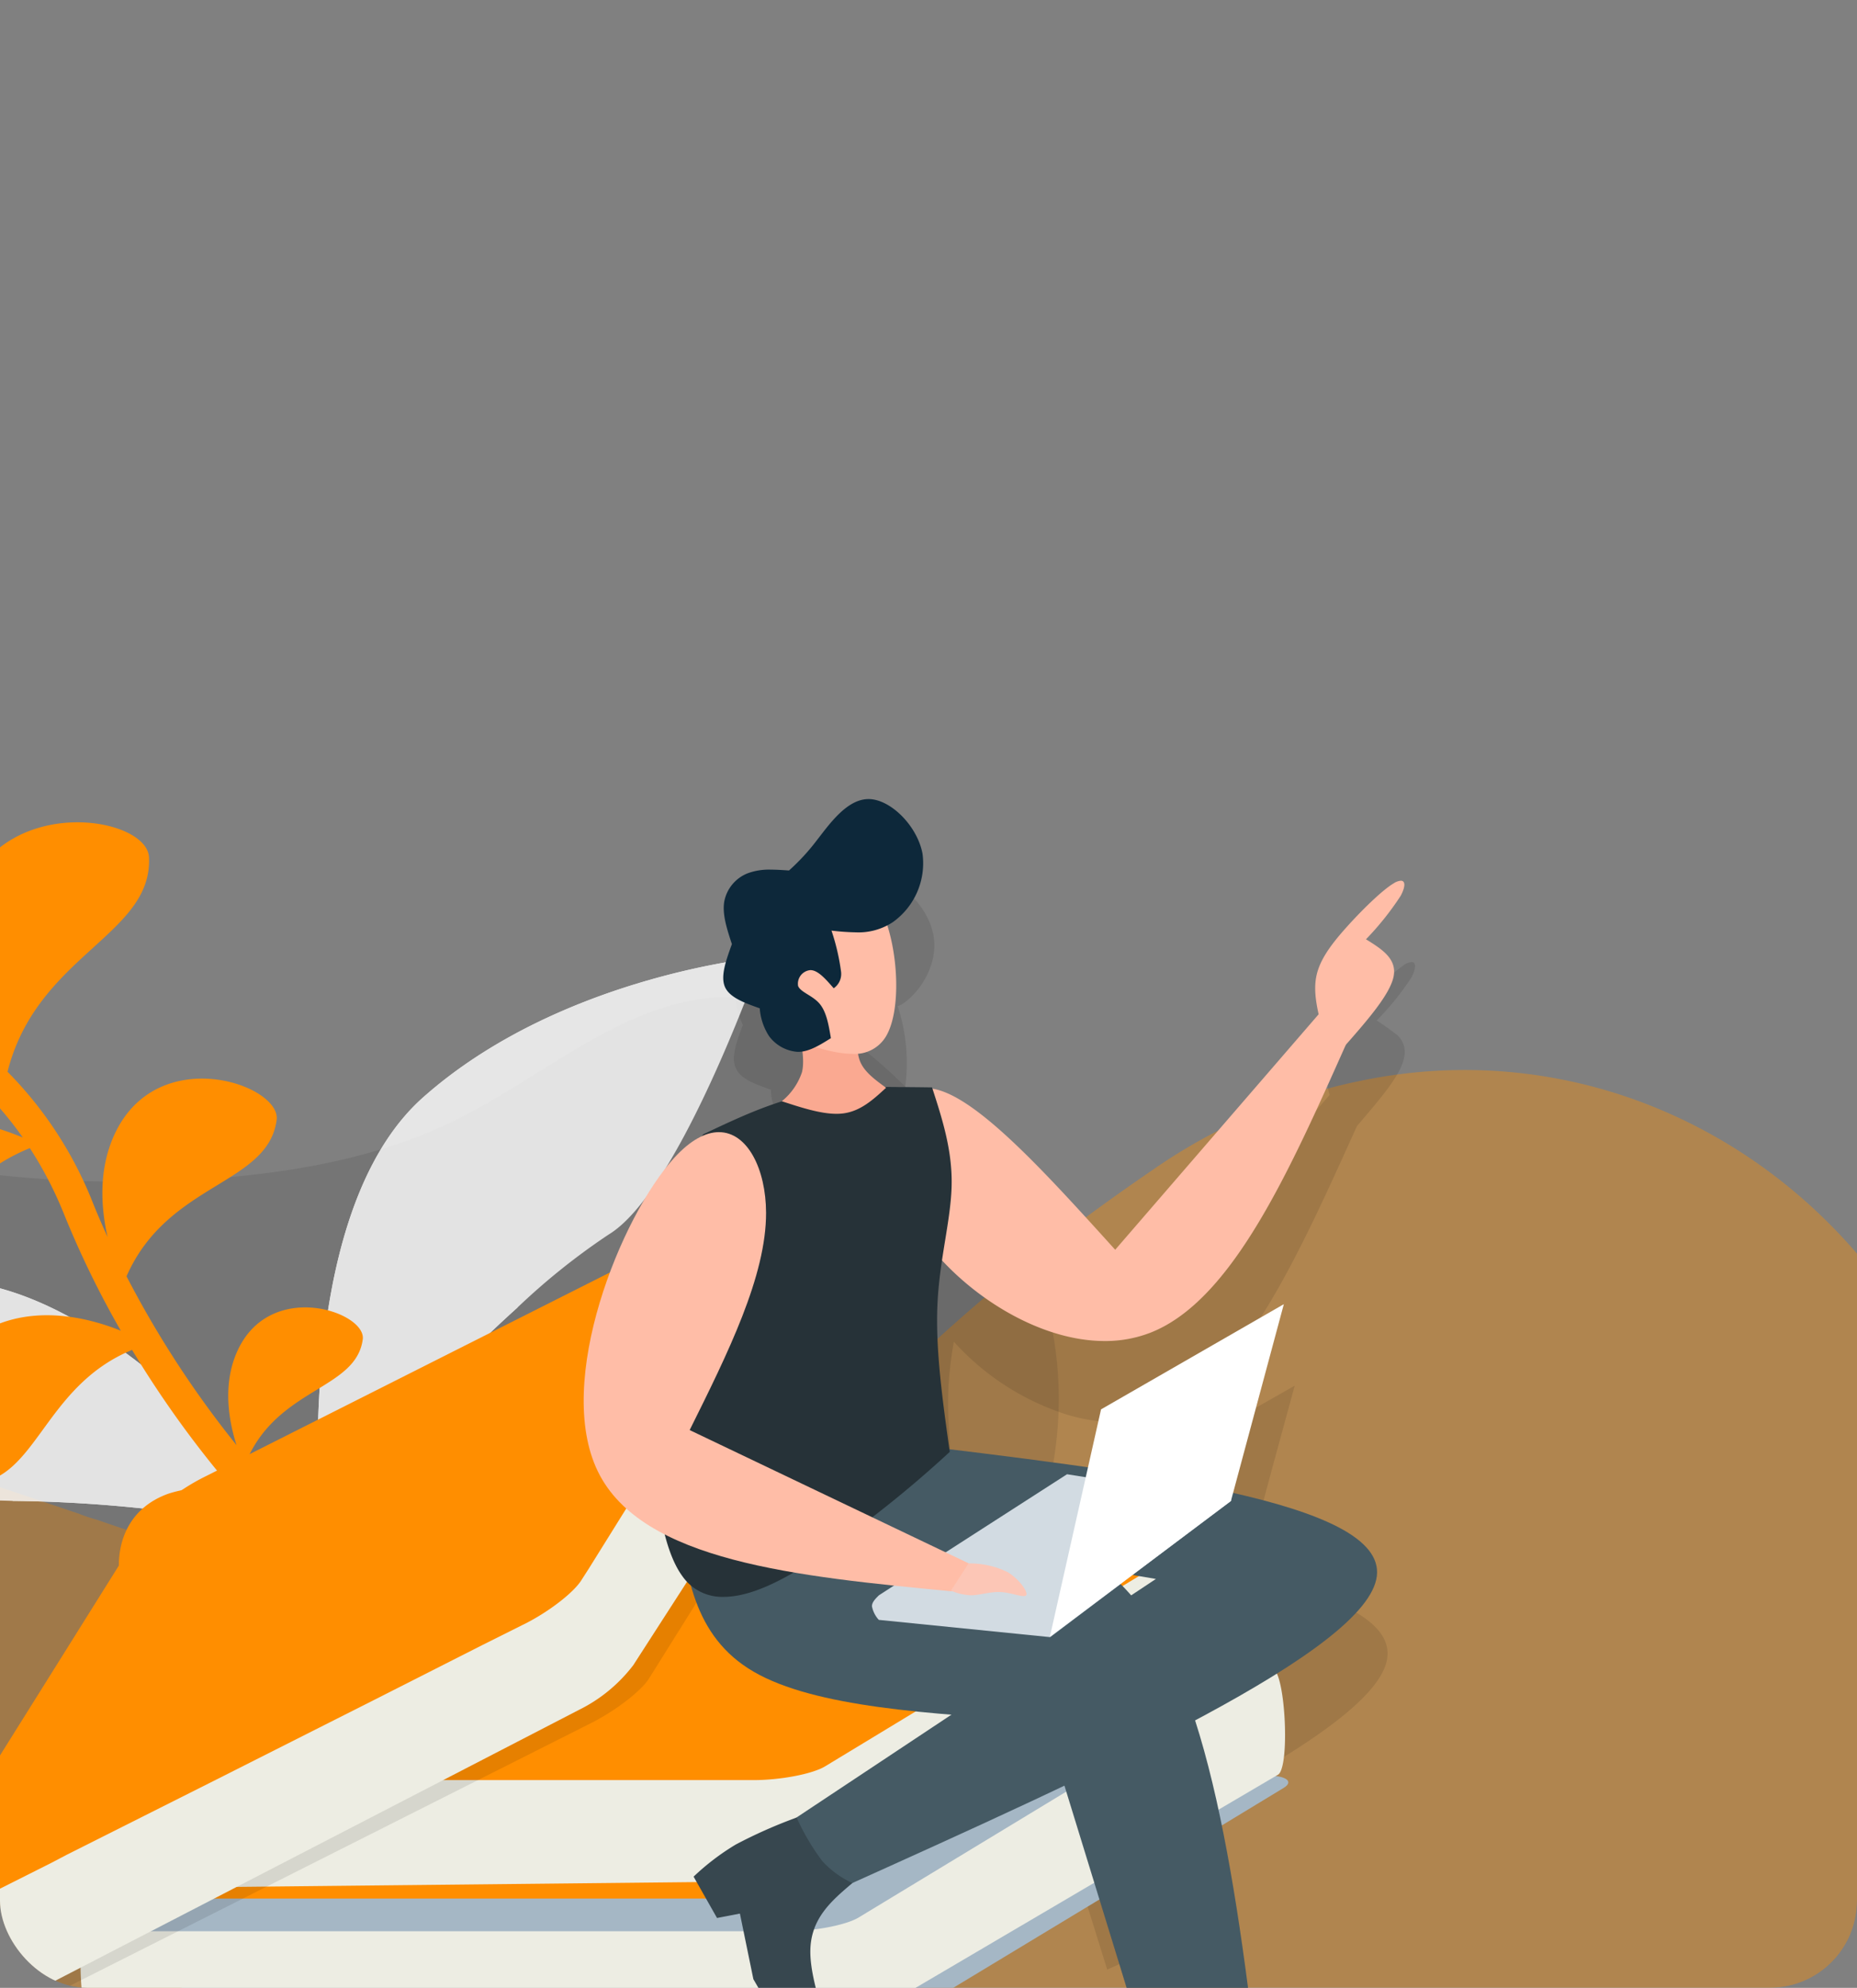 <svg xmlns="http://www.w3.org/2000/svg" xmlns:xlink="http://www.w3.org/1999/xlink" width="256" height="274" viewBox="0 0 256 274">
  <rect x="0" y="0" width="256" height="274" fill="#808080" stroke="none"/>
  <defs>
    <clipPath id="clip-path">
      <rect id="Rectángulo_937" data-name="Rectángulo 937" width="256" height="274" rx="12" transform="translate(971 135)" fill="#fff" stroke="#707070" stroke-width="1"/>
    </clipPath>
    <clipPath id="clip-path-2">
      <rect id="Rectángulo_936" data-name="Rectángulo 936" width="508.348" height="377.49" fill="none"/>
    </clipPath>
    <clipPath id="clip-path-4">
      <rect id="Rectángulo_920" data-name="Rectángulo 920" width="455.016" height="344.836" fill="none"/>
    </clipPath>
    <clipPath id="clip-path-5">
      <rect id="Rectángulo_926" data-name="Rectángulo 926" width="174.629" height="126.173" fill="none"/>
    </clipPath>
    <clipPath id="clip-path-6">
      <path id="Trazado_1709" data-name="Trazado 1709" d="M193.489,233.8c-10.57,8.266-23.964,11.929-37.151,13.918-13.29,1.884-26.686,2.2-39.872,4.814a120.353,120.353,0,0,0-34.116,12.454c-39.872-21.245-63.419-57.035-26.9-99.524a32.847,32.847,0,0,0,2.512-3.14,166.106,166.106,0,0,0,38.826,1.361c10.988-.942,22.083-3.037,32.025-7.955,12.976-6.383,24.8-17.9,39.245-16.849,11.72.836,21.139,9.838,28.675,18.837a80.694,80.694,0,0,1,10.255,14.966c10.152,20.2,4.186,47.093-13.5,61.117" transform="translate(-37.303 -138.816)" fill="none"/>
    </clipPath>
    <linearGradient id="linear-gradient" x1="-0.201" y1="1.003" x2="-0.193" y2="1.003" gradientUnits="objectBoundingBox">
      <stop offset="0" stop-color="#fff"/>
      <stop offset="0.124" stop-color="#d2d2d1"/>
      <stop offset="0.293" stop-color="#9b9b9a"/>
      <stop offset="0.458" stop-color="#6e6e6c"/>
      <stop offset="0.615" stop-color="#4a4a49"/>
      <stop offset="0.762" stop-color="#31312f"/>
      <stop offset="0.894" stop-color="#222220"/>
      <stop offset="1" stop-color="#1d1d1b"/>
    </linearGradient>
    <clipPath id="clip-path-7">
      <rect id="Rectángulo_927" data-name="Rectángulo 927" width="113.152" height="162.839" fill="none"/>
    </clipPath>
    <clipPath id="clip-path-8">
      <rect id="Rectángulo_929" data-name="Rectángulo 929" width="101.43" height="39.323" fill="none"/>
    </clipPath>
    <clipPath id="clip-path-10">
      <rect id="Rectángulo_931" data-name="Rectángulo 931" width="62.127" height="83.468" fill="none"/>
    </clipPath>
    <clipPath id="clip-path-12">
      <rect id="Rectángulo_932" data-name="Rectángulo 932" width="130.625" height="106.418" fill="none"/>
    </clipPath>
    <clipPath id="clip-path-13">
      <rect id="Rectángulo_934" data-name="Rectángulo 934" width="12.558" height="0.355" fill="none"/>
    </clipPath>
    <clipPath id="clip-path-14">
      <path id="Trazado_1742" data-name="Trazado 1742" d="M27.965,149.038l12.558.1c-3.872.209-7.849.315-11.826.209-.209-.1-.522-.209-.732-.313" transform="translate(-27.965 -149.038)" fill="none"/>
    </clipPath>
    <linearGradient id="linear-gradient-2" x1="-3.184" y1="392.487" x2="-3.07" y2="392.487" xlink:href="#linear-gradient"/>
  </defs>
  <g id="Enmascarar_grupo_26" data-name="Enmascarar grupo 26" transform="translate(-971 -135)" clip-path="url(#clip-path)">
    <g id="Grupo_2024" data-name="Grupo 2024" transform="translate(889 74)">
      <g id="Grupo_2023" data-name="Grupo 2023" clip-path="url(#clip-path-2)">
        <g id="Grupo_2022" data-name="Grupo 2022">
          <g id="Grupo_2021" data-name="Grupo 2021" clip-path="url(#clip-path-2)">
            <g id="Grupo_1982" data-name="Grupo 1982" transform="translate(-38.941 208.486)" opacity="0.38">
              <g id="Grupo_1981" data-name="Grupo 1981">
                <g id="Grupo_1980" data-name="Grupo 1980" clip-path="url(#clip-path-4)">
                  <path id="Trazado_1706" data-name="Trazado 1706" d="M492.168,205.289a54.315,54.315,0,0,1-2.408,20.2c-12.454,40.814-66.769,80.582-132.594,42.7-34.222-19.674-47.617-8.894-67.188,10.884C277.106,292.046,261.723,309,235.873,323.65a176.629,176.629,0,0,1-17.266,8.687,219.333,219.333,0,0,1-21.978,8.477,84.379,84.379,0,0,1-17.162,3.558c-2.616.315-5.337.523-8.059.628-28.256,1.465-62.268-6.175-89.059-20.512-39.872-21.245-63.419-57.035-26.9-99.524a32.847,32.847,0,0,0,2.512-3.14c19.884-25.431,12.141-47.721,3.663-69.8-9.313-23.755-19.361-47.2,3.558-73.571,35.792-41.338,68.443-28.884,103.92-16.953a23.84,23.84,0,0,0,2.512.838,229.514,229.514,0,0,0,22.394,6.592h.106c1.047.315,2.093.523,3.14.732h.1a112.007,112.007,0,0,0,17.791,2.513c11.093.628,19.465.209,26.163-1.048,26.9-5.022,28.466-24.7,75.873-57.035A77.019,77.019,0,0,1,345.759,1.845C383.224-6,419.435,17.647,430,55.217c4.082,13.709,4.6,29.3.628,45.837-11.512,47.931,4.814,49.188,25.012,57.979,10.78,4.709,22.6,11.616,31.919,28.988a40.8,40.8,0,0,1,4.6,17.268" transform="translate(-37.303 -0.342)" fill="#ff8e00"/>
                </g>
              </g>
            </g>
            <g id="Grupo_1997" data-name="Grupo 1997" transform="translate(53.331 198.462)" opacity="0.11" style="mix-blend-mode: overlay;isolation: isolate">
              <g id="Grupo_1996" data-name="Grupo 1996">
                <g id="Grupo_1995" data-name="Grupo 1995" clip-path="url(#clip-path-5)">
                  <g id="Grupo_1994" data-name="Grupo 1994" transform="translate(0 0)">
                    <g id="Grupo_1993" data-name="Grupo 1993" clip-path="url(#clip-path-6)">
                      <rect id="Rectángulo_925" data-name="Rectángulo 925" width="191.324" height="231.144" transform="translate(-61.985 108.856) rotate(-68.344)" fill="url(#linear-gradient)"/>
                    </g>
                  </g>
                </g>
              </g>
            </g>
            <g id="Grupo_2000" data-name="Grupo 2000" transform="translate(163.919 182.308)" opacity="0.1">
              <g id="Grupo_1999" data-name="Grupo 1999">
                <g id="Grupo_1998" data-name="Grupo 1998" clip-path="url(#clip-path-7)">
                  <path id="Trazado_1710" data-name="Trazado 1710" d="M227.336,138.82a2.4,2.4,0,0,0-.942.315,38.709,38.709,0,0,0-6.7,6.279c-2.2,2.406-3.558,4.395-3.977,6.592a7.087,7.087,0,0,0-.209,1.465,14.042,14.042,0,0,0,.523,3.663l-21.662,25.116-6.383,7.43c-6.281-6.907-12.454-13.814-17.687-18-2.826-2.3-5.443-3.767-7.536-4.082a.383.383,0,0,0-.1-.313h-6.383c-1.361-1.048-2.825-2.093-3.454-3.454a6.145,6.145,0,0,1-.209-1.361,5.088,5.088,0,0,0,3.872-2.3,11.13,11.13,0,0,0,1.047-4.186,25.136,25.136,0,0,0-1.047-11.093,3.19,3.19,0,0,0,.838-.419c2.512-1.78,4.814-5.651,4.08-9.419s-4.29-7.431-7.324-7.536h-.106c-3.035,0-5.441,3.454-7.115,5.757a30.891,30.891,0,0,1-3.872,4.08c-.838,0-1.676-.1-2.513-.1a7.622,7.622,0,0,0-3.14.523,5.108,5.108,0,0,0-3.244,3.872,7.036,7.036,0,0,0,0,2.094,13.631,13.631,0,0,0,1.048,3.767c-.838,2.2-1.676,4.5-.942,5.965.628,1.465,2.721,2.2,4.814,2.931a6.809,6.809,0,0,0,1.255,3.872,5.174,5.174,0,0,0,3.873,2.093h.1c.209,0,.419-.1.628-.1a8.987,8.987,0,0,1-.1,2.931,8.769,8.769,0,0,1-2.721,3.976.383.383,0,0,0,.313.1,86.276,86.276,0,0,0-11.2,4.5,1.432,1.432,0,0,0-.315.419,10.478,10.478,0,0,0-3.663,2.825c-7.326,7.953-16.64,30.768-10.57,43.222,1.884,3.663,5.128,6.383,9.314,8.581a19.033,19.033,0,0,0,2.406,5.862,8.611,8.611,0,0,0,1.047.941c1.361,4.92,3.663,9.314,8.791,12.244.523.315,1.151.629,1.779.942,6.175,2.931,15.385,4.188,25.431,4.92l-21.454,14.232a78.011,78.011,0,0,0-8.268,3.663,33.331,33.331,0,0,0-5.86,4.5l3.244,5.651,3.14-.629,1.884,9.106.1.1c2.721-.1,5.443-.315,8.059-.629a18.921,18.921,0,0,1-.315-3.348c0-4.5,2.931-6.907,5.86-9.419,10.048-4.5,19.99-9,29.2-13.4l4.4,14.129a177.258,177.258,0,0,0,17.266-8.687,143.975,143.975,0,0,0-3.767-14.443c14.547-7.743,24.489-14.65,25.117-19.882.629-5.13-7.43-8.687-19.78-11.513l3.873-14.441,3.14-11.512-9.21,5.233L186,211.658l-1.78,8.059c-3.035-.419-6.069-.942-9.313-1.361s-6.489-.732-9.838-1.151c-.942-7.011-1.884-13.919-1.57-20.094a54.777,54.777,0,0,1,.732-5.965,35.47,35.47,0,0,0,14.337,9.627,23.705,23.705,0,0,0,7.955,1.465,15.913,15.913,0,0,0,6.278-1.151,20.39,20.39,0,0,0,5.966-3.767c8.163-7.221,14.547-21.558,21.035-35.9,3.035-3.558,6.07-7.011,6.489-9.419a3.159,3.159,0,0,0-.838-3.034,35.589,35.589,0,0,0-2.929-2.094,38.688,38.688,0,0,0,4.814-5.965c.628-1.255.628-2.093,0-2.093m-36.943,95.652,3.14.523-3.453,2.3a19.142,19.142,0,0,0-1.465-1.465Z" transform="translate(-114.655 -127.517)"/>
                </g>
              </g>
            </g>
            <g id="Grupo_2006" data-name="Grupo 2006" transform="translate(26.452 237.488)" opacity="0.8" style="mix-blend-mode: normal;isolation: isolate">
              <g id="Grupo_2005" data-name="Grupo 2005">
                <g id="Grupo_2004" data-name="Grupo 2004" clip-path="url(#clip-path-8)">
                  <path id="Trazado_1711" data-name="Trazado 1711" d="M118.344,203.85c-1.783-1.831-6.062-3.305-11.618-4.452a186.776,186.776,0,0,0-30.915-2.887,92.584,92.584,0,0,0-16.158.778c-8.173,1.47-25.777-6.755-35.09-11.489-3.674-1.934-6.06-3.273-6.06-3.273s22.523-16.5,47.9-16.414c21.069.1,42.94,26.032,49.741,34.833,1.45,1.816,2.2,2.9,2.2,2.9" transform="translate(-18.502 -166.113)" fill="#fff"/>
                  <path id="Trazado_1712" data-name="Trazado 1712" d="M110.276,200.1a1.553,1.553,0,0,1-2.12.636l-.036-.031h-.033c-3.514-2.042-7.154-3.946-10.824-5.816-1.666-.844-3.331-1.687-5.028-2.5-5.4-2.578-10.883-4.985-16.456-7.124a136.133,136.133,0,0,0-17.066-5.437c-1.607-.35-3.181-.7-4.787-1.018a57.608,57.608,0,0,0-12.873-1.077A.513.513,0,0,1,41,176.714a53.874,53.874,0,0,1,10.085.323c2.7.327,5.34.792,7.983,1.321a130.823,130.823,0,0,1,17.408,4.99c5.729,1.964,11.309,4.235,16.832,6.707,4.506,2.027,8.951,4.122,13.37,6.385l2.959,1.541a1.567,1.567,0,0,1,.636,2.12" transform="translate(-9.039 -161.605)" fill="#fff"/>
                  <g id="Grupo_2003" data-name="Grupo 2003" style="mix-blend-mode: overlay;isolation: isolate">
                    <g id="Grupo_2002" data-name="Grupo 2002">
                      <g id="Grupo_2001" data-name="Grupo 2001" clip-path="url(#clip-path-8)">
                        <path id="Trazado_1713" data-name="Trazado 1713" d="M119.74,204.608a1.553,1.553,0,0,1-2.12.636l-.036-.031h-.033c-3.514-2.042-7.154-3.946-10.824-5.816a186.779,186.779,0,0,0-30.917-2.887c-.628-.632-1.255-1.262-1.851-1.927-3.47-3.8-6.506-8.186-10.568-11.262a20.22,20.22,0,0,0-2.43-1.568c-.136-.059-.273-.152-.409-.21-5.473-2.806-12-2.778-18.123-2.073-6.355.751-13.1,2.348-17.867,6.329-3.674-1.936-6.06-3.273-6.06-3.273s22.525-16.5,47.9-16.415c21.072.1,42.942,26.033,49.743,34.834l2.959,1.541a1.567,1.567,0,0,1,.636,2.12" transform="translate(-18.503 -166.114)" fill="#fff"/>
                      </g>
                    </g>
                  </g>
                </g>
              </g>
            </g>
            <g id="Grupo_2012" data-name="Grupo 2012" transform="translate(124.81 192.94)" opacity="0.8" style="mix-blend-mode: normal;isolation: isolate">
              <g id="Grupo_2011" data-name="Grupo 2011">
                <g id="Grupo_2010" data-name="Grupo 2010" clip-path="url(#clip-path-10)">
                  <path id="Trazado_1714" data-name="Trazado 1714" d="M88.565,216.833c.122-2.546,2.349-6.475,5.747-11a186.253,186.253,0,0,1,21.208-22.575,92.384,92.384,0,0,1,12.6-10.089c7.083-4.3,14.811-22.074,18.65-31.764,1.468-3.873,2.369-6.449,2.369-6.449s-27.737,2.539-46.655,19.361c-15.688,13.992-14.914,47.823-14.188,58.894.116,2.315.273,3.624.273,3.624" transform="translate(-87.007 -134.954)" fill="#fff"/>
                  <path id="Trazado_1715" data-name="Trazado 1715" d="M88.314,212.3a1.55,1.55,0,0,0,2.006-.925l.006-.046.026-.021c1.278-3.847,2.742-7.675,4.252-11.5.689-1.73,1.377-3.461,2.11-5.187,2.333-5.491,4.845-10.914,7.6-16.194a135.937,135.937,0,0,1,9.17-15.335c.971-1.324,1.916-2.626,2.908-3.923a57.437,57.437,0,0,1,8.913-9.307.506.506,0,0,0,.079-.695.512.512,0,0,0-.716-.1,53.761,53.761,0,0,0-7.329,6.9c-1.8,2.029-3.468,4.119-5.1,6.261a130.406,130.406,0,0,0-9.72,15.226c-2.987,5.253-5.659,10.635-8.156,16.131-2.032,4.492-3.97,8.993-5.78,13.6q-.6,1.553-1.2,3.107a1.566,1.566,0,0,0,.925,2.006" transform="translate(-87.3 -128.933)" fill="#fff"/>
                  <g id="Grupo_2009" data-name="Grupo 2009" style="mix-blend-mode: overlay;isolation: isolate">
                    <g id="Grupo_2008" data-name="Grupo 2008">
                      <g id="Grupo_2007" data-name="Grupo 2007" clip-path="url(#clip-path-10)">
                        <path id="Trazado_1716" data-name="Trazado 1716" d="M88.314,218.321a1.55,1.55,0,0,0,2.006-.925l.006-.046.026-.021c1.278-3.847,2.742-7.675,4.252-11.5a186.5,186.5,0,0,1,21.209-22.576c.053-.886.106-1.773.113-2.663.084-5.134-.543-10.417.465-15.4a19.781,19.781,0,0,1,.782-2.778c.061-.133.1-.293.164-.427,2.24-5.713,7.137-10,12.182-13.518,5.247-3.636,11.343-6.9,17.539-7.067,1.468-3.873,2.369-6.449,2.369-6.449s-27.737,2.538-46.655,19.361c-15.688,13.991-14.914,47.823-14.188,58.894q-.6,1.553-1.2,3.107a1.566,1.566,0,0,0,.925,2.006" transform="translate(-87.3 -134.954)" fill="#fff"/>
                      </g>
                    </g>
                  </g>
                </g>
              </g>
            </g>
            <path id="Trazado_1717" data-name="Trazado 1717" d="M76.56,141.855c-1.816,7.333.769,14.5,3.085,19.032a80.4,80.4,0,0,0-18.917-11.643c4.535-16.488,21.045-19.291,20.494-30.5-.307-6.258-23.076-9.646-27.39,7.766-2.107,8.5,1.4,16.823,3.966,21.437-5.353-2.325-11.087-4.5-17.129-6.739.809-14.942,14.4-20.407,11.848-29.895-1.427-5.291-21.527-3.954-21.974,11.738-.206,7.178,3.776,13.319,6.792,16.916-4.338-1.606-8.853-3.311-13.492-5.144-7.632-12.059-2.142-25.045-10.638-30.461-5.091-3.245-20.443,12.768-9.154,25.861,5.416,6.282,13.7,8.208,18.792,8.8,4.528,1.779,8.943,3.447,13.18,5.017a22.39,22.39,0,0,0-11.317,2.255c-13.939,7.22-6.414,25.9-1.025,24.891,9.643-1.816,8.672-16.4,21.73-23.633a182.453,182.453,0,0,1,18.008,7.726c-5.173-.523-14.578-.5-21.711,5.065-14.147,11.031-1.777,30.445,4.062,28.177,10.683-4.147,6.132-20.952,20.36-31.8,7.687,4.255,14.072,9.353,19.012,16.42C81,171.405,71.446,168.313,62.78,172c-15.648,6.669-9.037,27.47-3.132,26.812,10.814-1.2,10.714-17.759,26.463-24.217a53.239,53.239,0,0,1,4.709,9.083,130.129,130.129,0,0,0,7.836,16.087c-3.93-1.58-10.334-3.284-16.451-1.084-13.333,4.8-8.833,22.413-3.89,22.149,8.76-.467,9.689-13.4,21.893-18.416A143.144,143.144,0,0,0,114.394,222a16.137,16.137,0,0,0-9.213.242c-10.292,3.7-6.817,17.3-3,17.1,6.426-.345,7.407-9.366,15.571-13.586,3.07,3.29,5.141,5.148,5.4,5.377a2.129,2.129,0,0,0,2.858-.024,1.81,1.81,0,0,0,.154-.16,2.131,2.131,0,0,0-.183-3.012,109.54,109.54,0,0,1-9.852-10.554c4.453-9.8,14.944-9.536,15.879-16.418.515-3.784-12.756-8.356-17.283,1.6-2.142,4.708-1.115,9.876-.117,12.973a138.688,138.688,0,0,1-15.165-23.272c5.7-12.967,19.474-12.555,20.693-21.534.666-4.9-16.526-10.828-22.393,2.07-2.207,4.851-1.811,10.1-.908,14.065-.706-1.56-1.4-3.147-2.052-4.777a53.5,53.5,0,0,0-11.746-18.017c4.076-16.13,20.023-18.817,19.5-29.576-.292-5.933-21.88-9.147-25.97,7.364" transform="translate(0 44.657)" fill="#ff8e00"/>
            <path id="Trazado_1718" data-name="Trazado 1718" d="M230.25,215.63l-12.768,7.745-43.639,26.372c-1.779,1.047-6.175,1.989-9.838,1.989H71.073a8.342,8.342,0,0,1-3.872-.628q-.785-.315-.315-.942c.1-.1.315-.209.525-.419l23.86-14.441,7.43-4.5,2.931-1.779,22.186-13.4a12.2,12.2,0,0,1,3.35-1.151c.209-.1.523-.1.836-.21a17.276,17.276,0,0,1,3.245-.417,19.125,19.125,0,0,1,2.406-.106h92.932a15.027,15.027,0,0,1,2.511.21c1.884.209,2.408.942,1.152,1.674" transform="translate(28.664 91.841)" fill="#a5b7c5"/>
            <path id="Trazado_1719" data-name="Trazado 1719" d="M132.431,211.231h0a31.013,31.013,0,0,0-5.673.55,13.916,13.916,0,0,0-4.173,1.334L65.661,239.084c-.826.5-1.085,14.558,2.037,15.628l96.289-1.009a21.2,21.2,0,0,0,9.416-2.135l56.8-33.4c1.72-1.042.984-14.786-.872-14.638l-96.9,7.7h0Z" transform="translate(27.98 87.452)" fill="#edede3"/>
            <path id="Trazado_1720" data-name="Trazado 1720" d="M132.214,202.292a31.274,31.274,0,0,0-5.673.553,13.916,13.916,0,0,0-4.173,1.334L65.93,238.39c-.826.5-.909.981-.23,1.335a9.645,9.645,0,0,0,3.849.552H162.48c3.717,0,8.126-.845,9.846-1.887l56.436-34.209c1.72-1.044.1-1.889-3.619-1.889Z" transform="translate(28.034 86.92)" fill="#a5b7c5"/>
            <path id="Trazado_1721" data-name="Trazado 1721" d="M130.461,199.144a31.274,31.274,0,0,0-5.673.553,13.916,13.916,0,0,0-4.173,1.334L64.177,235.242c-.826.5-.909.981-.23,1.334a9.612,9.612,0,0,0,3.849.553h92.932c3.717,0,8.126-.845,9.846-1.889l56.436-34.209c1.72-1.042.1-1.887-3.618-1.887Z" transform="translate(27.281 85.567)" fill="#ff8e00"/>
            <path id="Trazado_1722" data-name="Trazado 1722" d="M129.194,196.661h0a31.018,31.018,0,0,0-5.673.55,13.917,13.917,0,0,0-4.173,1.334L62.424,224.514c-.826.5-1.085,14.558,2.037,15.628l96.289-1.009A21.2,21.2,0,0,0,170.165,237l56.8-33.4c1.72-1.042.984-14.786-.872-14.638l-96.9,7.7h0Z" transform="translate(26.589 81.192)" fill="#edede3"/>
            <path id="Trazado_1723" data-name="Trazado 1723" d="M128.977,187.722a31.277,31.277,0,0,0-5.673.553,13.917,13.917,0,0,0-4.173,1.334L62.693,223.82c-.826.5-.909.981-.23,1.334a9.609,9.609,0,0,0,3.849.553h92.93c3.719,0,8.128-.845,9.848-1.889l56.436-34.209c1.72-1.042.1-1.887-3.619-1.887Z" transform="translate(26.643 80.659)" fill="#ff8e00"/>
            <g id="Grupo_2015" data-name="Grupo 2015" transform="translate(76.147 235.125)" opacity="0.1" style="mix-blend-mode: normal;isolation: isolate">
              <g id="Grupo_2014" data-name="Grupo 2014">
                <g id="Grupo_2013" data-name="Grupo 2013" clip-path="url(#clip-path-12)">
                  <path id="Trazado_1724" data-name="Trazado 1724" d="M96.514,207.518a31.372,31.372,0,0,0-4.817,3.047,13.907,13.907,0,0,0-3.127,3.071L53.565,269.583c-.512.819-.37,1.285.395,1.3a9.636,9.636,0,0,0,3.686-1.238l82.99-41.821c3.321-1.673,6.877-4.411,7.943-6.116l35.006-55.946c1.067-1.706-.761-1.731-4.08-.059Z" transform="translate(-53.262 -164.461)"/>
                </g>
              </g>
            </g>
            <path id="Trazado_1725" data-name="Trazado 1725" d="M94.3,206.1h0a31.188,31.188,0,0,0-4.818,3.044,13.968,13.968,0,0,0-3.127,3.07L47.2,261.019c-.512.818,5.583,13.488,8.853,13.039l85.533-44.233a21.2,21.2,0,0,0,7.449-6.145L184.728,168.3c1.067-1.7-5.774-13.646-7.366-12.677L94.3,206.1h0Z" transform="translate(20.268 66.842)" fill="#edede3"/>
            <path id="Trazado_1726" data-name="Trazado 1726" d="M177.274,156.025a.328.328,0,0,1-.1.21l-14.861,23.65-7.43,11.931-6.279,9.942-5.547,8.9-.941,1.465c-1.047,1.779-4.6,4.5-7.953,6.175l-.21.1-5.651,2.826-14.86,7.534L91.668,239.747,71.052,250.108l-1.989,1.047-17.9,9a10.611,10.611,0,0,1-3.663,1.151H47.4c-.628-.1-.836-.417-.313-1.255L77.75,211.072l4.395-7.011a14.519,14.519,0,0,1,3.14-3.035,28.766,28.766,0,0,1,4.814-3.035l63.525-32.023,19.465-9.838c3.035-1.57,4.918-1.57,4.186-.1" transform="translate(20.104 66.573)" fill="#ff8e00"/>
            <path id="Trazado_1727" data-name="Trazado 1727" d="M174.237,173.147l28.712-33.23,3.092,4.954c-7.878,17.665-15.755,35.33-26.951,39.708a17.2,17.2,0,0,1-6.3,1.147c-9.852,0-20.542-7.407-25.721-15.277-6.218-9.449-4.5-19.567,1.177-19.567.091,0,.183,0,.277.007,5.895.335,15.806,11.3,25.718,22.259" transform="translate(61.499 60.119)" fill="#ffbda7"/>
            <path id="Trazado_1728" data-name="Trazado 1728" d="M122.734,188.071l26.057.761c15.313.256,30.625.512,39.918,16.15s12.567,46.659,15.839,77.68l-10.419,2.593L173.26,217.4c-15.835-.945-31.67-1.89-40.091-6.778s-9.429-13.719-10.435-22.55" transform="translate(52.736 80.809)" fill="#455a64"/>
            <path id="Trazado_1729" data-name="Trazado 1729" d="M157.409,197.287l-1.052,1.048Z" transform="translate(67.183 84.769)"/>
            <path id="Trazado_1730" data-name="Trazado 1730" d="M133.132,234.94l7.817,8.5c36.607-16.5,73.214-32.991,74.429-43.282s-32.961-14.373-67.137-18.456l-16.906,9.766,53.583,9.1Z" transform="translate(56.431 78.071)" fill="#455a64"/>
            <path id="Trazado_1731" data-name="Trazado 1731" d="M127.294,153.972c4.706-2.232,9.412-4.463,14.666-5.54a61.821,61.821,0,0,1,12.272-.956c1.521,0,3.052.021,4.582.041,1.4,4.316,2.794,8.632,2.7,13.463s-1.663,10.172-1.953,16.387.7,13.3,1.694,20.39a156.285,156.285,0,0,1-13.169,10.893c-5.12,3.866-12.362,9.093-18,9.093a6.689,6.689,0,0,1-5.7-2.868c-5.268-7.218-4.522-29.7-3.037-42.4s3.711-15.6,5.937-18.5" transform="translate(51.675 63.367)" fill="#263238"/>
            <path id="Trazado_1732" data-name="Trazado 1732" d="M142.381,204.876a3.827,3.827,0,0,1-.948-1.879c.006-.568.492-1.045.978-1.524l25.916-16.67,22.693,3.589L166,207.255Z" transform="translate(60.77 79.405)" fill="#d2dbe2"/>
            <path id="Trazado_1733" data-name="Trazado 1733" d="M158.589,214.258l7.055-31.354,25.2-14.5-7.3,27.145Z" transform="translate(68.141 72.361)" fill="#fff"/>
            <path id="Trazado_1734" data-name="Trazado 1734" d="M164.416,215.115l2.316-3.85-38.483-18.378c5.28-10.622,10.558-21.244,10.531-29.966-.019-6-2.548-11.1-6.5-11.1-1.8,0-3.883,1.051-6.163,3.546-7.3,7.99-16.578,30.8-10.524,43.223s27.44,14.478,48.825,16.528" transform="translate(48.826 65.232)" fill="#ffbda7"/>
            <path id="Trazado_1735" data-name="Trazado 1735" d="M151.486,193.4a11.961,11.961,0,0,1,5.36,1.188c1.564.929,2.795,2.656,2.6,3.15-.047.121-.18.169-.376.169-.6,0-1.8-.445-2.928-.542-.174-.014-.349-.021-.522-.021-1.3,0-2.493.382-3.52.439-.1.006-.193.009-.286.009a7.768,7.768,0,0,1-2.766-.638Z" transform="translate(64.043 83.099)" fill="#fcc6b6"/>
            <path id="Trazado_1736" data-name="Trazado 1736" d="M184.991,147.465c-.546-2.277-1.092-4.554-.662-6.7s1.841-4.166,4.013-6.609,5.1-5.314,6.681-6.232a2.082,2.082,0,0,1,.959-.345c.665,0,.622.876-.02,2.073a39.547,39.547,0,0,1-4.788,6c2.159,1.341,4.318,2.682,3.8,5.168s-3.711,6.118-6.905,9.749Z" transform="translate(79.135 54.817)" fill="#ffbda7"/>
            <path id="Trazado_1737" data-name="Trazado 1737" d="M132.741,151.95a8.724,8.724,0,0,0,2.784-4.009c.387-1.641-.036-3.743-.46-5.845l8.369-.493c-.239,1.761-.476,3.524.137,4.94s2.079,2.482,3.546,3.55c-1.753,1.611-3.506,3.224-5.9,3.533a7.218,7.218,0,0,1-.942.057c-2.225,0-4.878-.866-7.532-1.733" transform="translate(57.035 60.843)" fill="#faa991"/>
            <path id="Trazado_1738" data-name="Trazado 1738" d="M130.755,132.489l2.426,16.2c3.616,1.362,7.231,2.724,10.109,2.724a4.976,4.976,0,0,0,4.742-2.531c2.5-4.459,1.33-15.7-2.162-19.565a4.939,4.939,0,0,0-3.843-1.684c-3.248,0-7.261,2.428-11.273,4.855" transform="translate(56.182 54.841)" fill="#ffbda7"/>
            <path id="Trazado_1739" data-name="Trazado 1739" d="M142.011,137.838a32.6,32.6,0,0,0,3.373.239,8.583,8.583,0,0,0,5.085-1.4,9.973,9.973,0,0,0,4.1-9.433c-.7-3.776-4.319-7.453-7.349-7.534h-.1c-2.985,0-5.393,3.463-7.121,5.677a29.478,29.478,0,0,1-3.839,4.166c-.845-.059-1.693-.117-2.511-.117a8.513,8.513,0,0,0-3.178.5,5.238,5.238,0,0,0-3.234,3.892c-.3,1.761.375,3.816,1.052,5.872-.8,2.213-1.6,4.428-.959,5.9s2.722,2.213,4.8,2.951a8.065,8.065,0,0,0,1.284,3.836,5.367,5.367,0,0,0,3.946,2.167h.041c1.52,0,3.027-.945,4.536-1.89-.307-1.826-.613-3.653-1.587-4.779s-2.609-1.555-2.937-2.419a1.883,1.883,0,0,1,1.686-2.179h.024c1.029,0,2.11,1.25,3.2,2.5a2.4,2.4,0,0,0,1.019-2.247,29.966,29.966,0,0,0-1.324-5.7" transform="translate(54.608 51.434)" fill="#0d283a"/>
            <path id="Trazado_1740" data-name="Trazado 1740" d="M171.819,253.278a66.8,66.8,0,0,0-.858,9.156,33.288,33.288,0,0,0,1.021,7.214l6.555-.027,1.015-3.049,8.791,2.8,16.267-.232c.856-1.593,1.713-3.185-1.451-4.35s-10.344-1.9-14.3-4.128-4.678-5.952-5.4-9.675a12.972,12.972,0,0,1-4.689,2.143,17.93,17.93,0,0,1-3.383.262c-1.148,0-2.359-.057-3.57-.113" transform="translate(73.457 107.842)" fill="#37474f"/>
            <path id="Trazado_1741" data-name="Trazado 1741" d="M138.44,217.9a66.778,66.778,0,0,0-8.405,3.727,33.218,33.218,0,0,0-5.8,4.419l3.23,5.7,3.155-.606,1.856,9.038,8.153,14.077c1.809-.031,3.617-.064,3.087-3.391s-3.4-9.953-3.388-14.491,2.905-6.99,5.8-9.443a12.973,12.973,0,0,1-4.162-3.042,31.594,31.594,0,0,1-3.528-5.992" transform="translate(53.382 93.627)" fill="#37474f"/>
            <g id="Grupo_2020" data-name="Grupo 2020" transform="translate(39.981 213.076)" style="mix-blend-mode: overlay;isolation: isolate">
              <g id="Grupo_2019" data-name="Grupo 2019">
                <g id="Grupo_2018" data-name="Grupo 2018" clip-path="url(#clip-path-13)">
                  <g id="Grupo_2017" data-name="Grupo 2017">
                    <g id="Grupo_2016" data-name="Grupo 2016" clip-path="url(#clip-path-14)">
                      <rect id="Rectángulo_933" data-name="Rectángulo 933" width="12.558" height="0.419" fill="url(#linear-gradient-2)"/>
                    </g>
                  </g>
                </g>
              </g>
            </g>
          </g>
        </g>
      </g>
    </g>
  </g>
</svg>
